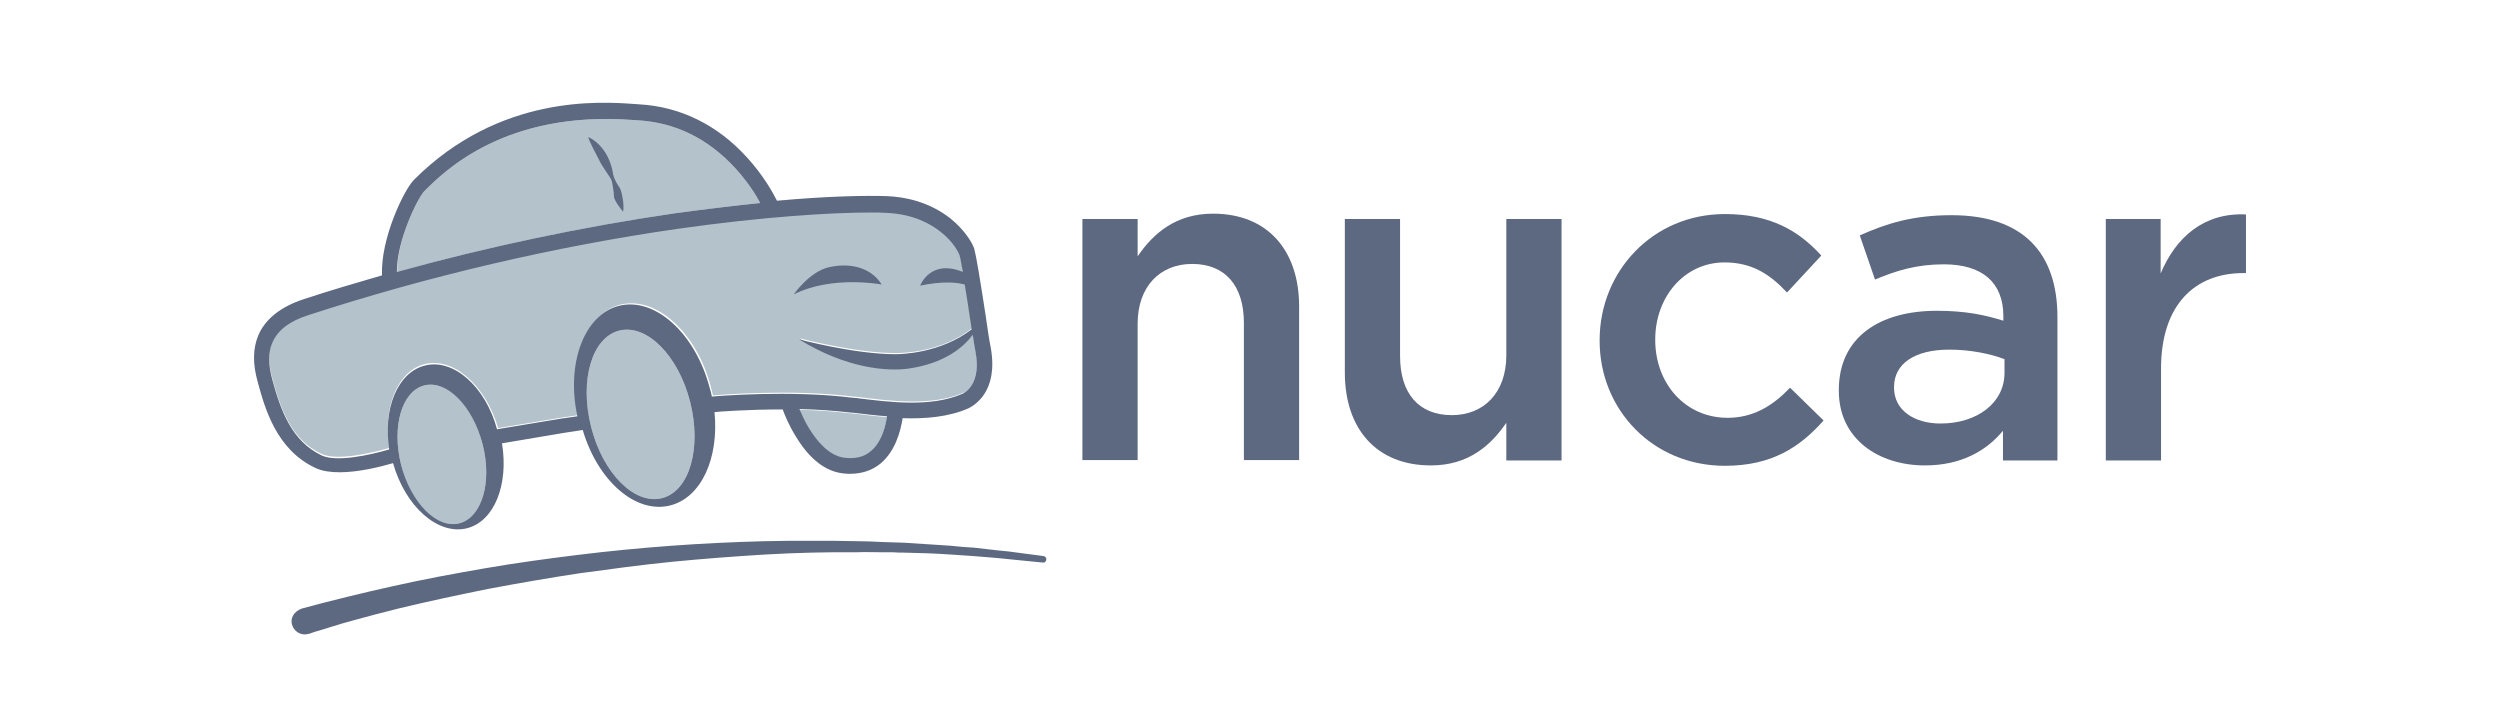 <?xml version="1.0" encoding="utf-8"?>
<!-- Generator: Adobe Illustrator 23.1.0, SVG Export Plug-In . SVG Version: 6.00 Build 0)  -->
<svg version="1.1" id="Layer_1" xmlns="http://www.w3.org/2000/svg" xmlns:xlink="http://www.w3.org/1999/xlink" x="0px" y="0px"
	 viewBox="0 0 656.4 185.6" style="enable-background:new 0 0 656.4 185.6;" xml:space="preserve">
<style type="text/css">
	.st0{clip-path:url(#SVGID_2_);fill:#5D6980;}
	.st1{clip-path:url(#SVGID_2_);fill:#B4C2CC;}
</style>
<g>
	<defs>
		<rect id="SVGID_1_" width="656.4" height="185.6"/>
	</defs>
	<clipPath id="SVGID_2_">
		<use xlink:href="#SVGID_1_"  style="overflow:visible;"/>
	</clipPath>
	<path class="st0" d="M284.2,57.5h14.5v9.8c4.1-6,10-11.2,19.8-11.2c14.3,0,22.6,9.6,22.6,24.4v40.3h-14.5v-36
		c0-9.8-4.9-15.5-13.6-15.5c-8.4,0-14.3,5.9-14.3,15.7v35.8h-14.5V57.5z"/>
	<path class="st0" d="M353.1,97.8V57.5h14.5v36c0,9.8,4.9,15.5,13.6,15.5c8.4,0,14.3-5.9,14.3-15.7V57.5H410v63.4h-14.5V111
		c-4.1,6-10,11.2-19.8,11.2C361.4,122.2,353.1,112.6,353.1,97.8"/>
	<path class="st0" d="M420,89.5v-0.2c0-18,13.9-33.1,32.9-33.1c12,0,19.4,4.4,25.3,10.9l-9,9.7c-4.4-4.7-9.1-7.9-16.4-7.9
		c-10.6,0-18.2,9.1-18.2,20.2v0.2c0,11.3,7.8,20.4,19,20.4c6.8,0,11.9-3.2,16.4-7.9l8.8,8.6c-6.2,7-13.6,11.9-25.9,11.9
		C433.9,122.3,420,107.5,420,89.5"/>
	<path class="st0" d="M525.9,120.9v-7.8c-4.3,5.2-10.9,9.1-20.5,9.1c-12,0-22.6-6.8-22.6-19.6v-0.2c0-14,10.9-20.8,25.7-20.8
		c7.7,0,12.6,1.1,17.5,2.6v-1.2c0-8.8-5.5-13.6-15.6-13.6c-7.1,0-12.4,1.6-18.1,4l-4-11.6c7-3.1,13.8-5.3,24.1-5.3
		c18.7,0,27.8,9.8,27.8,26.8v37.6H525.9z M526.3,94.3c-3.7-1.4-8.9-2.5-14.5-2.5c-9.1,0-14.5,3.7-14.5,9.8v0.2c0,6,5.4,9.4,12.2,9.4
		c9.6,0,16.8-5.4,16.8-13.3V94.3z"/>
	<path class="st0" d="M552.8,57.5h14.5v14.3c4-9.5,11.3-16,22.4-15.5v15.4H589c-12.7,0-21.6,8.3-21.6,25.1v24.1h-14.5V57.5z"/>
	<path class="st1" d="M111.4,50.2c5.2-5.2,21.2-21.2,54.7-18.7c0.6,0,1,0.1,1.5,0.1c9.8,0.6,18.3,4.8,25.4,12.5
		c3.2,3.5,5.4,6.9,6.6,9.2c-6.8,0.7-14.3,1.6-22.3,2.7c-24,3.5-48.9,8.7-73,15.4C104.2,62.9,109.8,51.8,111.4,50.2 M126.7,116.6
		c-2.5-10-9.4-16.9-15.3-15.4c-5.9,1.5-8.6,10.8-6.1,20.8c2.5,10,9.4,16.9,15.3,15.4C126.5,135.9,129.3,126.6,126.7,116.6
		 M181.2,105.5c-3.1-12.2-11.4-20.5-18.6-18.7c-7.2,1.8-10.5,13.2-7.4,25.3c3.1,12.2,11.4,20.5,18.6,18.7
		C181,129,184.3,117.6,181.2,105.5 M232.9,109.5c-3.1-0.2-6-0.6-8.6-0.9l-1.2-0.1c-4.3-0.5-8.8-0.8-13.2-0.9c0.6,1.4,1.4,3.2,2.5,5
		c2,3.3,5.2,7.3,9.4,7.8c2.8,0.3,5-0.3,6.8-1.7C230.7,116.8,232.3,113.5,232.9,109.5 M256.1,91.9c-0.2-0.9-0.4-2.4-0.7-4.3
		c-2.2,3-7,7.5-17,8.9c-5.1,0.7-16,0.1-28.5-7.7c0,0,14.5,3.9,25.3,3.9c1.9,0,12-0.2,20-6.5c-0.1-0.9-0.3-1.8-0.4-2.8
		c-0.9-6.1-2.4-15.4-2.9-16.9c-0.2-0.7-1.7-3.4-4.9-6c-2.6-2.1-7.3-4.7-14.2-5c-1.2-0.1-2.7-0.1-4.3-0.1c-10.3,0-28.2,1.1-50.7,4.3
		c-32,4.6-65.4,12.4-96.7,22.6c-5.1,1.7-8.2,4.1-9.6,7.3c-1.1,2.6-1.1,5.7,0,9.7c2.2,8,4.9,16.2,13,19.9c3.9,1.8,12.6-0.1,17.7-1.6
		c-1.7-10.7,2.2-20.2,9.3-22c7.5-1.9,16,5.5,19.3,16.8l16.9-2.8l4.2-0.6c-3-13.9,1.8-26.6,10.9-29c9.5-2.4,20.2,7.3,23.9,21.8
		c0.2,0.7,0.3,1.4,0.5,2l0.3,0l0.1,0c0.8-0.1,20.2-1.7,36.3,0.3l1.2,0.1c8.7,1.1,19.6,2.5,27.9-1.1
		C253.5,103,257.7,100.7,256.1,91.9"/>
	<path class="st0" d="M260.1,91.1c-0.3-1.4-0.8-4.6-1.3-8.2c-1.4-9.2-2.5-15.8-3-17.6c-0.5-1.5-2.4-4.8-6.2-7.9
		c-5.7-4.5-12.1-5.7-16.6-5.9c-5.8-0.2-15.8,0-29,1.2c-1.1-2.2-3.6-6.7-7.9-11.4c-7.7-8.5-17.5-13.3-28.2-13.9
		c-0.4,0-0.9-0.1-1.4-0.1c-8.7-0.6-35.3-2.6-57.8,19.9c-2.6,2.6-8.8,15.4-8.4,25.1c-6.9,2-13.7,4-20.4,6.2c-6.2,2-10.3,5.3-12.1,9.6
		c-1.4,3.4-1.5,7.4-0.1,12.3c1.8,6.6,4.8,17.7,15.2,22.5c1.7,0.8,3.9,1.1,6.3,1.1c4.9,0,10.6-1.4,14-2.4c3.2,11.4,11.8,19,19.4,17.1
		c7.2-1.8,11-11.5,9.2-22.3l16.6-2.8l4.6-0.7C157,126.4,167,135,176,132.7c8.2-2.1,12.8-12.5,11.6-24.5l0.1,0
		c0.7-0.1,8.4-0.7,17.8-0.7c0.6,1.6,1.7,4.3,3.4,7c3.5,5.9,7.8,9.3,12.5,9.8c0.6,0.1,1.2,0.1,1.8,0.1c3.1,0,5.8-0.9,8-2.7
		c3.8-3.2,5.2-8.2,5.8-11.9c5.9,0.2,12.1-0.3,17.3-2.6C255.6,106.5,262.3,103,260.1,91.1 M111.4,50.2c5.2-5.2,21.2-21.2,54.7-18.7
		c0.6,0,1,0.1,1.5,0.1c9.8,0.6,18.3,4.8,25.4,12.5c3.2,3.5,5.4,6.9,6.6,9.2c-6.8,0.7-14.3,1.6-22.4,2.7c-24,3.5-48.9,8.7-73,15.4
		C104.2,62.9,109.8,51.8,111.4,50.2 M120.6,137.4c-5.9,1.5-12.7-5.4-15.3-15.4c-2.5-10,0.2-19.3,6.1-20.8
		c5.9-1.5,12.7,5.4,15.3,15.4C129.3,126.6,126.5,135.9,120.6,137.4 M173.8,130.8c-7.2,1.8-15.5-6.5-18.6-18.7
		c-3.1-12.2,0.2-23.5,7.4-25.3c7.2-1.8,15.5,6.5,18.6,18.7S181,129,173.8,130.8 M228.6,118.5c-1.8,1.5-4,2-6.8,1.7
		c-4.2-0.5-7.4-4.5-9.4-7.8c-1.1-1.8-1.9-3.6-2.5-5c4.4,0.1,8.9,0.4,13.2,0.9l1.2,0.1c2.6,0.3,5.6,0.7,8.6,0.9
		C232.3,113.5,230.7,116.8,228.6,118.5 M252.7,103.4c-8.3,3.6-19.1,2.2-27.9,1.1l-1.2-0.1c-16.1-2-35.5-0.4-36.3-0.3l-0.1,0l-0.3,0
		c-0.1-0.7-0.3-1.4-0.5-2c-3.7-14.5-14.4-24.2-23.9-21.8c-9.1,2.3-13.9,15.1-10.9,29l-4.2,0.6l-16.9,2.8
		C127.5,101.5,119,94,111.5,96c-7.1,1.8-11,11.3-9.3,22c-5.1,1.5-13.8,3.4-17.7,1.6c-8-3.8-10.8-11.9-13-19.9c-1.1-4-1.1-7.2,0-9.7
		c1.4-3.3,4.5-5.7,9.6-7.3c31.3-10.2,64.7-18,96.7-22.6c22.5-3.2,40.4-4.3,50.7-4.3c1.6,0,3,0,4.3,0.1c7,0.3,11.6,2.9,14.2,5
		c3.2,2.5,4.6,5.2,4.9,6c0.2,0.6,0.5,2.3,0.9,4.5c-8.6-3.5-11.2,3.6-11.2,3.6c5.7-1.2,9.4-0.9,11.7-0.3c0.5,3,1,6.3,1.4,9
		c0.2,1,0.3,1.9,0.4,2.8c-8.1,6.2-18.2,6.5-20,6.5c-10.8,0-25.3-3.9-25.3-3.9c12.6,7.8,23.4,8.4,28.6,7.7c9.9-1.4,14.8-5.9,17-8.9
		c0.3,1.9,0.5,3.4,0.7,4.3C257.7,100.7,253.5,103,252.7,103.4 M161,45.8c-1.2-7.7-6.5-9.8-6.5-9.8c-0.1,0.7,2.4,5.1,3,6.4
		c0.6,1.3,2.8,4.2,3.1,5c0.2,0.8,0.6,3.1,0.6,4.2c0,1.1,2.4,4,2.4,4c0.4-1.8-0.4-5.6-0.9-6.3C162.2,48.5,161.3,47.3,161,45.8
		 M231.5,74.7c-3.1-4.9-9-5.7-14-4.5c-5,1.2-9.1,7.1-9.1,7.1C218.5,72.2,231.5,74.7,231.5,74.7 M79.2,159.8l1.5-0.4l1.5-0.4
		c1-0.3,2-0.5,3-0.8c2-0.5,4-1,6-1.5c4-1,8-1.9,12-2.8c8-1.8,16.1-3.3,24.2-4.7c8.1-1.4,16.2-2.5,24.3-3.5c8.1-1,16.3-1.8,24.5-2.4
		c8.2-0.6,16.4-1,24.5-1.2l6.1-0.1c1,0,2,0,3.1,0l3.1,0c2,0,4.1,0,6.1,0l6.1,0.1c2,0,4.1,0.1,6.1,0.2l3.1,0.1c1,0,2,0.1,3.1,0.1
		c4.1,0.3,8.2,0.5,12.2,0.8l3.1,0.3l1.5,0.1c0.5,0,1,0.1,1.5,0.1l6.1,0.7c1,0.1,2,0.2,3,0.3l3,0.4l6.1,0.8c0.5,0.1,0.8,0.5,0.7,1
		c-0.1,0.5-0.5,0.8-0.9,0.7l0,0l-6.1-0.6l-3-0.3c-1-0.1-2-0.2-3-0.3l-6.1-0.5c-0.5,0-1-0.1-1.5-0.1l-1.5-0.1l-3-0.2
		c-4.1-0.3-8.1-0.4-12.2-0.5c-1,0-2,0-3.1-0.1l-3.1,0c-2,0-4.1-0.1-6.1,0l-6.1,0c-2,0-4.1,0.1-6.1,0.1l-3,0.1c-1,0-2,0.1-3,0.1
		l-6.1,0.3c-8.1,0.5-16.2,1.1-24.3,1.9c-8.1,0.8-16.1,1.9-24.2,3c-8,1.2-16,2.6-24,4.1c-8,1.6-15.9,3.3-23.8,5.2
		c-3.9,1-7.9,2-11.8,3.1c-1.9,0.5-3.9,1.1-5.8,1.7c-1,0.3-1.9,0.6-2.9,0.9l-1.4,0.4l-1.4,0.5l-0.1,0c-1.8,0.6-3.8-0.4-4.4-2.3
		S77.3,160.5,79.2,159.8C79.2,159.9,79.2,159.8,79.2,159.8"/>
</g>
</svg>
